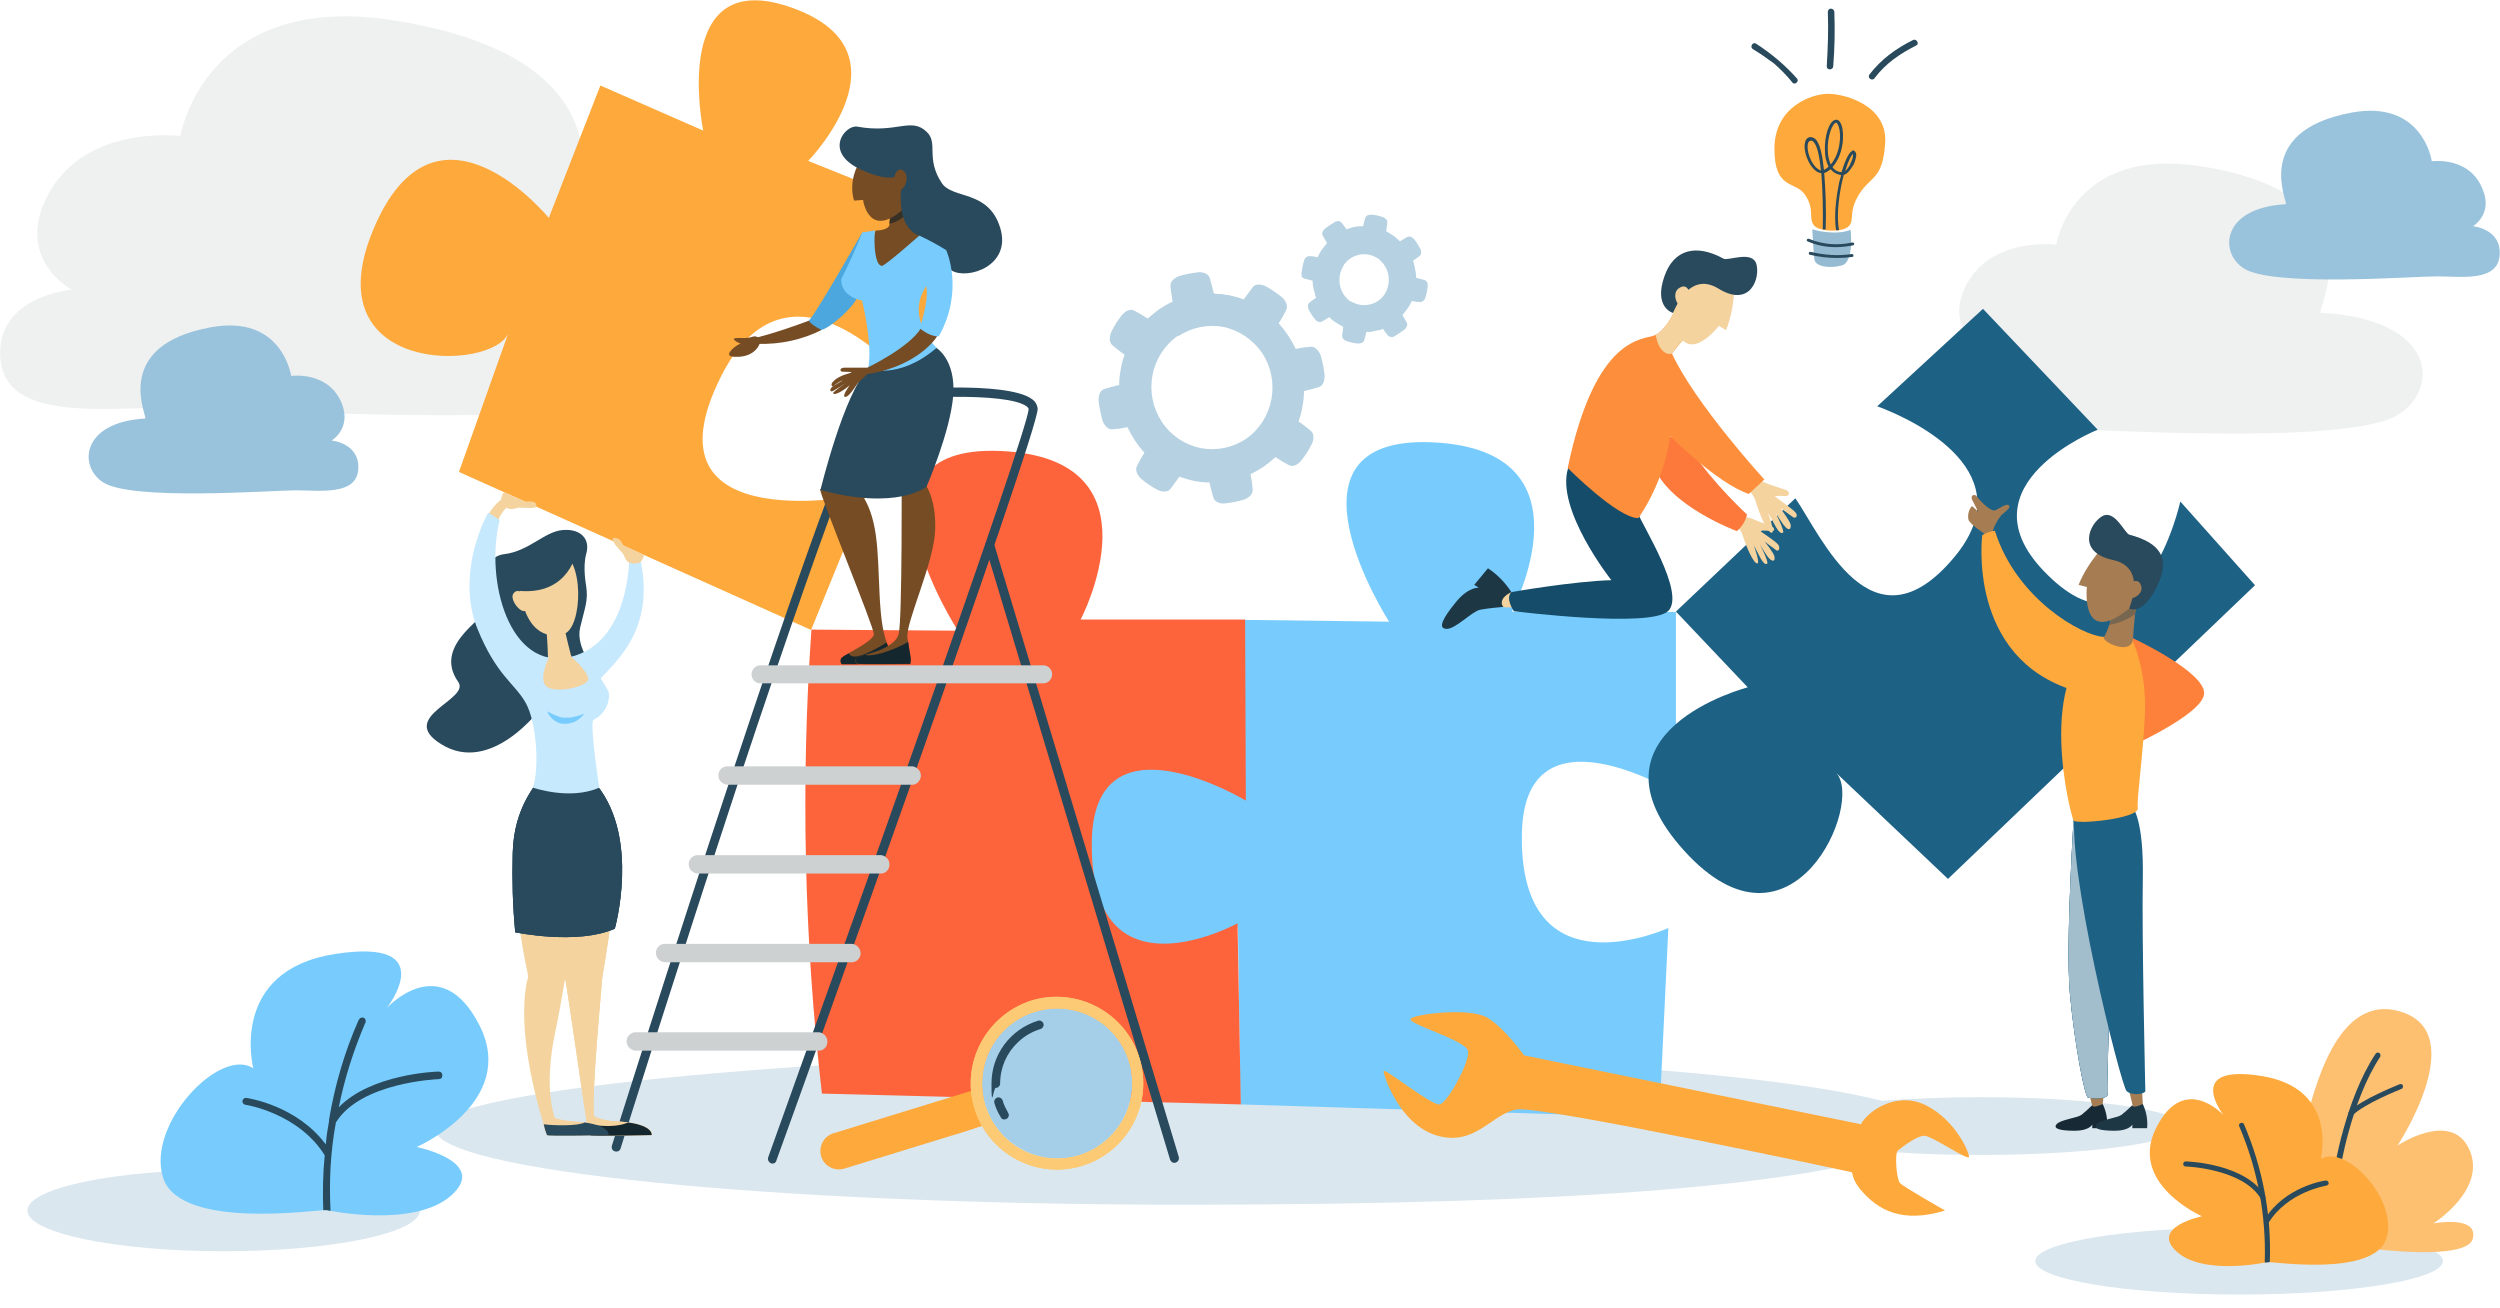 <?xml version="1.0" encoding="UTF-8"?>
<svg xmlns="http://www.w3.org/2000/svg" xmlns:xlink="http://www.w3.org/1999/xlink" viewBox="0 0 692.9 362.6">
    <style>


        @media (max-aspect-ratio: 5/4) {
            #focus_group {
              transform: translate(-40%, -40%) scale(180%);
            }
            #anita, #carole, #ladder, #jigyellow {
              transform: translate(54px, 0) ;
            }
            #norman, #jigsaw1, #steve, #lightbulb {
              transform: translate(-54px, 0) ;
            }

            #bush, #clouds, #bush2, #clouds2 {
              display:none;
            }
        }



      .st0 {
        fill: #a2becd;
      }

      .st1 {
        fill: #fdbf70;
      }

      .st2 {
        fill: #333745;
      }

      .st3 {
        fill: #a67c52;
      }

      .st4 {
        fill: #fcca74;
      }

      .st5 {
        fill: #eff0f0;
      }

      .st6 {
        fill: #fd813b;
      }

      .st7 {
        fill: #76c2d1;
      }

      .st8 {
        fill: #fd643b;
      }

      .st9 {
        fill: #776750;
      }

      .st10 {
        fill: #f4d39e;
      }

      .st11 {
        fill: #77ccfd;
      }

      .st12 {
        fill: #383025;
      }

      .st13 {
        fill: #99c3dc;
      }

      .st14 {
        fill: #1d6185;
      }

      .st15 {
        fill: #144c69;
      }

      .st16 {
        fill: #b6d1e1;
      }

      .st17 {
        fill: #4ba7de;
      }

      .st18 {
        fill: #c7e9fd;
      }

      .st19 {
        fill: #fc793b;
      }

      .st20 {
        fill: #fd8e3b;
      }

      .st21 {
        fill: #ced1d2;
      }

      .st22 {
        fill: #754c24;
      }

      .st23 {
        fill: #162934;
      }

      .st24 {
        fill: #94bbd2;
      }

      .st25 {
        fill: #29495c;
      }

      .st26 {
        fill: #1d3745;
      }

      .st27 {
        fill: #dae7ef;
      }

      .st28 {
        fill: #a5cfe9;
      }

      .st29 {
        fill: #14262e;
      }

      .st30 {
        display: none;
      }

      .st31 {
        fill: #fda93b;
      }
    </style>

  <g id="clouds">
    <path class="st5" d="M549.4,96.7s-14.4,1.2-13.4,12.9,19.3,9.2,31.4,9.2,82.1,4.8,96.8-3.6c12.4-7.1,11.1-26.9-20.9-28.5-1.9,0,18-32.5-33.2-40.6-35.8-5.7-40.2,21.7-40.2,21.7,0,0-19-2.4-25.5,12.4-5,11.2,5,16.5,5,16.5Z"/>
    <path class="st13" d="M685.4,62.7s8,.7,7.4,8.1-10.7,5.8-17.4,5.8-45.4,3-53.5-2.2c-6.9-4.4-6.2-16.8,11.6-17.8,1,0-9.9-20.2,18.3-25.4,19.8-3.6,22.2,13.5,22.2,13.5,0,0,10.5-1.5,14.1,7.8,2.9,6.9-2.7,10.2-2.7,10.2Z"/>
  </g>
  <g id="frass" class="st30">
    <path class="st25" d="M334.3,23.4c4.5,1.2,8.8,2.7,13,4.6,1,.5,1.9-1,.9-1.5-4.4-1.9-8.9-3.5-13.5-4.8-.5-.1-.9.2-1,.7,0,.4.2.9.6,1h0Z"/>
    <path class="st25" d="M343.1,18.8c-2.2,4.4-4.4,8.9-6.5,13.3-.5,1,1,1.9,1.5.9l6.5-13.3c.4-1.1-1-2-1.5-.9Z"/>
    <path class="st25" d="M493.5,340.7c-3-.3-6.3.6-6.5,2.5-.4,4.1,12.3,3.8,12.2.4,0-1.6-3.3-2.6-5.7-2.9Z"/>
    <path class="st31" d="M300,359c-2.4.1-4.9.9-5,2.2-.1,2.6,10,1.4,9.7-.8-.2-1.1-2.8-1.5-4.7-1.4Z"/>
    <path class="st25" d="M199.3,341.4c5.2.5,13.1,3.1,11.2,8s-21.8,3.8-22.8-2.4,7.5-6,11.6-5.6Z"/>
    <path class="st25" d="M34.9,177.3c-2,1.5-4.1,2.8-6.3,3.9-1.1.5-4.1,1-4.7,2.3-.5,1.1.4,1.9,1.1,2.5,2.2,1.6,4.7,2.8,7,4.1,1.6.9,6.8,5.4,7.9,1.9.5-1.8-.3-4.3-.5-6.1-.4-2.7-.7-5.5-1.1-8.2-.2-1.1-1.9-1.1-1.7,0l1.5,11.2c.2.7.3,1.4.3,2.2-.6.8-1.5-.1-2-.5l-4.8-2.8c-1.6-.9-3.3-1.8-4.8-2.8-.9-.6-1.2-.4-.2-1,.7-.3,1.4-.6,2.1-.8,2.7-1.2,5.3-2.7,7.6-4.5.7-.9-.5-2.1-1.4-1.4h0Z"/>
    <path class="st25" d="M662.5,209.1c-3.2-2.2-7.6-1.3-9.7,1.9-.2.3-.4.7-.6,1.1-1.7,4.2-1.8,10.5,3.5,11.7,4.8,1.1,8.4-2.9,9.8-7.1.8-2.4,1-4.9-1-6.8-2.2-2-5.4-1.9-8-3.1-1-.5-1.9,1-.9,1.5,3.3,1.5,9.6,1.3,8.6,6.5-.6,3.2-2.9,7-6.5,7.3-8.9.9-4.5-17.2,3.8-11.5,1,.6,1.9-.9,1-1.5h0Z"/>
    <path class="st25" d="M79.9,232.2c4.2-.7,8.4-1.9,12.4-3.6,1-.4.6-2.1-.5-1.7-4,1.6-8.1,2.8-12.4,3.6-1.1.2-.6,1.9.5,1.7Z"/>
  </g>
  <g id="cogs">
    <path class="st16" d="M307.6,93.8c-.1.7.2,1.4.7,1.9,1.1.9,2.2,1.8,3.4,2.6-.5,1.4-.9,2.8-1.1,4.2s-.2,1.3-.3,2h0c-.1.8-.1,1.5-.1,2.2-1.4.3-2.7.7-4.1,1.1s-1.7,2.2-1.6,3.5c.2,1.7.6,3.4,1,5.1.4,1.2,1.4,2.7,2.8,2.6s2.8-.3,4.2-.6c1.2,2.6,2.8,5,4.7,7.1-.8,1.2-1.5,2.5-2.1,3.7-.6,1.2.3,2.8,1.3,3.6,1.3,1.1,2.8,2.1,4.3,2.9,1.1.6,2.9.9,3.7-.2s1.7-2.3,2.5-3.4c1.3.5,2.7.9,4.1,1.2.6.1,1.3.2,2,.3h.1c.7.1,1.4.1,2.1.1.3,1.4.7,2.8,1.1,4.2s2.2,1.8,3.4,1.6c1.7-.2,3.4-.5,5-1,1.2-.4,2.6-1.4,2.5-2.8s-.3-2.9-.6-4.3c1.3-.6,2.5-1.3,3.7-2.1,1.1-.8,2.2-1.7,3.2-2.6,1.2.8,2.4,1.5,3.7,2.2s2.7-.3,3.5-1.3c1.1-1.4,2-2.8,2.8-4.4.6-1.1.9-2.9-.2-3.8s-2.2-1.8-3.4-2.6c.5-1.4.9-2.8,1.1-4.2s.2-1.3.3-2h0c.1-.8.1-1.5.1-2.2,1.4-.3,2.7-.7,4.1-1.1s1.7-2.2,1.6-3.5c-.2-1.7-.5-3.4-1-5.1-.4-1.2-1.4-2.7-2.8-2.6s-2.8.3-4.2.6c-1.2-2.6-2.8-5-4.7-7.1.8-1.2,1.5-2.5,2.1-3.7s-.3-2.8-1.3-3.6c-1.4-1.1-2.8-2.1-4.3-2.9-1.1-.6-2.9-.9-3.7.2s-1.7,2.3-2.5,3.4c-1.3-.5-2.7-.9-4.1-1.2-.6,0-1.3-.2-2-.3h-.1c-.7,0-1.4,0-2.1-.2-.3-1.4-.7-2.8-1.1-4.2s-2.2-1.8-3.4-1.6c-1.7.2-3.4.5-5,1-1.2.4-2.6,1.4-2.5,2.8s.4,2.9.6,4.3c-1.3.6-2.5,1.3-3.7,2.1-1.1.8-2.2,1.7-3.2,2.6-1.2-.8-2.4-1.5-3.7-2.2s-2.7.3-3.5,1.3c-1.1,1.4-2,2.8-2.8,4.4-.3.7-.5,1.3-.5,2h0ZM326.5,93.2c3.7-2.4,8.1-3.4,12.5-2.6,4.4.9,8.2,3.5,10.8,7.2,2.5,3.8,3.4,8.4,2.6,12.8s-3.3,8.4-7,11c-3.7,2.5-8.2,3.4-12.6,2.6-4.4-.9-8.3-3.5-10.8-7.3s-3.4-8.4-2.6-12.8,3.3-8.4,7-11h.1Z"/>
    <path class="st16" d="M360.7,76.4c.1.4.4.7.8.8.7.2,1.5.4,2.3.6,0,.8.1,1.6.3,2.4.1.4.2.7.3,1.1h0c.1.5.2.9.4,1.2-.6.4-1.3.9-1.9,1.4s-.4,1.5-.1,2.1c.5.8,1,1.7,1.6,2.4.4.6,1.2,1.1,2,.7s1.4-.8,2-1.2c.6.6,1.2,1.1,1.9,1.5.6.4,1.3.8,2,1.2-.1.8-.2,1.6-.3,2.4-.1.8.7,1.4,1.4,1.6.9.3,1.8.5,2.8.6.7,0,1.6,0,1.9-.9s.4-1.5.6-2.3c.8,0,1.6,0,2.4-.3.4,0,.7-.2,1.1-.2h0c.4,0,.7-.2,1.1-.4.4.7.9,1.3,1.4,1.9.6.5,1.4.6,2.1,0,.8-.5,1.6-1,2.4-1.6.5-.4,1.1-1.3.7-2s-.8-1.4-1.2-2.1c.5-.6,1-1.2,1.5-1.9.4-.6.8-1.3,1.1-2,.8.2,1.5.3,2.3.3s1.4-.7,1.5-1.4c.3-.9.5-1.9.6-2.8.1-.7-.1-1.7-.9-1.9s-1.5-.4-2.3-.6c0-.8-.1-1.6-.3-2.4-.1-.4-.1-.7-.2-1.1h0c-.1-.5-.2-.9-.4-1.2.6-.4,1.3-.9,1.9-1.4s.4-1.5.1-2.1c-.5-.8-1-1.7-1.6-2.4-.4-.6-1.3-1.1-2-.7s-1.4.8-2,1.2c-.6-.6-1.2-1.1-1.8-1.6-.6-.4-1.3-.8-2-1.2.1-.8.2-1.6.3-2.4.1-.8-.7-1.4-1.4-1.6-.9-.3-1.8-.5-2.8-.6-.7,0-1.6,0-1.9.9s-.4,1.5-.6,2.3c-.8,0-1.6,0-2.4.2-.4,0-.7.2-1.1.3h0c-.4,0-.7.2-1.1.4-.4-.7-.9-1.3-1.4-1.9-.5-.6-1.5-.5-2.1,0-.8.5-1.6,1-2.4,1.6-.5.4-1.1,1.3-.7,2s.8,1.4,1.2,2.1c-.5.6-1,1.2-1.5,1.9-.4.6-.8,1.3-1.1,2-.8-.2-1.5-.3-2.3-.3s-1.4.7-1.5,1.4c-.3.9-.5,1.9-.6,2.8-.2.4,0,.8,0,1.2,0,0,0,0,0,0ZM372.4,73.5c2.1-3.1,6.3-4,9.4-1.9h.1c1.5,1.2,2.6,2.8,2.9,4.6s0,3.7-1,5.3c-2,3.1-6.2,4-9.4,2-.1,0-.1,0-.2,0-3.1-2.3-3.9-6.6-1.8-9.9h0Z"/>
  </g>
  <g id="clouds2">
    <path class="st5" d="M19.9,80.3S-1.3,82,.1,99.4s28.4,13.6,46.3,13.6,121.1,7.2,142.9-5.2c18.3-10.5,16.4-39.7-30.9-42.1-2.8,0,26.5-47.9-48.9-60-52.9-8.5-59.5,32-59.5,32,0,0-28-3.6-37.7,18.3-7.2,16.5,7.6,24.3,7.6,24.3Z"/>
    <path class="st13" d="M91.9,122.1s7.9.7,7.4,8c-.5,7.3-10.7,5.8-17.3,5.8s-45.3,3-53.4-2.2c-6.9-4.4-6.1-16.7,11.6-17.7,1,0-9.9-20.2,18.3-25.3,19.8-3.6,22.2,13.5,22.2,13.5,0,0,10.5-1.5,14.1,7.8,2.6,6.9-2.9,10.1-2.9,10.1Z"/>
  </g>

<g id="focus_group">
  <path id="shadow" class="st27" d="M549.1,304.1c-10,0-19.4.4-27.5,1-30.5-7.8-105.5-13.2-193.2-13.2s-207.8,9.4-207.8,21,93,21,207.8,21,170.7-6.1,197.7-14.5c7,.5,14.8.7,23,.7,30.8,0,55.7-3.6,55.7-8s-24.9-8-55.7-8Z"/>


  <g id="jigbits">
    <path class="st11" d="M464.5,219.8v-50.2c.1,0-45.5-.1-45.5-.1,0,0,23.8-44.7-21.8-46.9s-12.2,49.7-12.2,49.7l-40.6-.5v44.4c-.1,0-48.1-27.5-49.9,22.7s48.6,29.9,48.6,17l.7,50.2,116.1,3.6,2.5-52.5s-41.2,19-40.6-25.8c.4-37.4,42.7-11.6,42.7-11.6Z"/>
    <path class="st8" d="M227.8,303.1l116.1,3-.9-50.2s-40.8,22.5-40.4-22.3c.3-37.3,42.7-11.7,42.7-11.7l-.2-50.2h-45.6c0,.1,23.5-44.7-22.1-46.7s-11.9,49.8-11.9,49.8l-40.6-.3c-3,42.9-2,85.9,2.9,128.6Z"/>
  </g>
  <path id="jigyellow" class="st31" d="M250,104.2l16.8-42.4-42.8-17.2s29.2-29.9-3.8-42.2c-35-13.1-25.3,33.8-25.3,33.8l-28.5-12.5-14.3,36.7s-31.1-38.1-48.5,2.9c-17.4,41,33.2,39.7,37.3,29l-13.7,38.5,97.6,43.8,15.3-37.6s-63.4,13.4-40.3-32.6c18.7-37.3,50.2-.2,50.2-.2Z"/>
  <g id="ladder">
    <path class="st25" d="M214.1,322.5c-.1,0-.3,0-.4-.1-.6-.2-1-.9-.8-1.6h0c20-55.7,72.1-201.5,72.2-207.4,0-.2-.2-.5-.6-.8-5.5-4-34.3-2.7-41.2-.8-1.6,1.2-8.5,14.2-38.7,105.1-16.6,50.5-32.5,100.9-32.6,101.4-.2.7-.9,1-1.6.8-.7-.2-1-.9-.8-1.6h0c.2-.5,16.3-51.9,33.2-102.8,34.4-103.7,38.2-104.8,39.8-105.3,6.5-1.9,36.6-3.8,43.4,1.2.9.6,1.5,1.6,1.6,2.7.2,6.6-64.9,187.7-72.4,208.3-.1.6-.6.9-1.1.9Z"/>
    <path class="st25" d="M325.5,322.3c-.6,0-1-.4-1.2-.9l-51.2-169.9c-.2-.7.2-1.4.8-1.6.7-.2,1.4.2,1.6.8l51.2,169.9c.2.7-.2,1.4-.8,1.6-.2.1-.3.1-.4.1Z"/>
    <path class="st21" d="M288.9,189.4h-78.3c-1.4-.1-2.4-1.3-2.3-2.7.1-1.2,1.1-2.2,2.3-2.3h78.3c1.4-.1,2.6.9,2.7,2.3.1,1.4-.9,2.6-2.3,2.7h-.4Z"/>
    <path class="st21" d="M253,217.5h-51.2c-1.4,0-2.6-1-2.7-2.4s.9-2.6,2.3-2.7h51.6c1.4.3,2.4,1.5,2.2,2.9-.2,1.2-1.1,2.1-2.2,2.2h0Z"/>
    <path class="st21" d="M244.3,242.1h-51.2c-1.4-.3-2.4-1.5-2.2-2.9.1-1.1,1-2,2.2-2.2h51.2c1.4.3,2.4,1.5,2.2,2.9-.1,1.2-1,2.1-2.2,2.2h0Z"/>
    <path class="st21" d="M235.7,266.7h-51.2c-1.4,0-2.6-1-2.7-2.4-.1-1.4.9-2.6,2.3-2.7h51.6c1.4-.1,2.6.9,2.8,2.3.2,1.4-.8,2.6-2.2,2.8h-.6Z"/>
    <path class="st21" d="M227.1,291.2h-51.2c-1.4-.3-2.4-1.5-2.2-2.9.1-1.1,1-2,2.2-2.2h51.2c1.4.3,2.4,1.5,2.2,2.9-.1,1.2-1,2.1-2.2,2.2Z"/>
  </g>
  <g id="anita">
    <path class="st10" d="M151.4,173.8c0,.1.1,1,.2,2.3,2.2,1.6,3.8,1.5,5.3,0-.2-1-.4-1.9-.6-2.9q0-.1-.1-.2c-.6-.1-1.2-.2-1.6-.2-1.1.2-2.1.5-3.2,1Z"/>
    <path class="st25" d="M162.5,162.7c0-.3-1.1-5.4,0-9.3s-1.4-6.9-6.5-6.5-9.4,5.9-16.3,6.7-6.1,12-4.6,14.4-15.7,10.2-8.1,21c3.5,4.9-17,9.6-4.8,17.2,13.9,8.8,27.6-9.8,27.6-9.8l3.3-12.9,12.2,2.6s-5.9-6.4-4.5-12.2,2.2-7.4,1.7-11.2Z"/>
    <path class="st10" d="M140.6,140.5c-1.4,1.3-2.4,2.9-2.9,4.8l-2.4-2.6c.9-1.6,2.1-3,3.5-4.2l1.5,1,.3,1Z"/>
    <path class="st10" d="M171,310.8c-2.2,0-4.3-.5-6.3-1.3h.1c-1.3-2.4,2.1-37.3,2.1-38.3s3.5-18.1,3.5-31.6-1.9-16-5.6-23.1h-2.9l-8.6,31.4s.3,4.7,2.7,19.2c2.4,14.5,6.2,41.9,6.4,42.5.2,1.7.6,3.4,1.2,5,.4.4,17.1,0,17.1,0,0,0,.7-3.2-9.7-3.8Z"/>
    <path class="st10" d="M171,310.8c-2.2,0-4.3-.5-6.3-1.3h.1c-1.3-2.4,2.1-37.3,2.1-38.3s3.5-18.1,3.5-31.6-1.9-16-5.6-23.1h-2.9l-8.6,31.4s.3,4.7,2.7,19.2c2.4,14.5,6.2,41.9,6.4,42.5.2,1.7.6,3.4,1.2,5,.4.4,17.1,0,17.1,0,0,0,.7-3.2-9.7-3.8Z"/>
    <path class="st10" d="M151.4,173.8c0,.3.8,9.3.3,10.3l6.9-1.1s-2.2-8.4-2.3-9.9-4.9.7-4.9.7Z"/>
    <path class="st10" d="M159.1,310.8c-1.8-.1-3.6-.4-5.3-.9h0s-3.3-7.9.1-23.9,8.6-52.9,8.6-52.9c0,0,1.1-6,1.1-6.6s-6.3-8-6.3-8l-7.3-2.9c-2.3,3.8-8,10-7.1,27.9s3.3,24.9,3.5,27.3c0,0-4.4,12.1,4.2,40.6h0c.2,1.1.5,2.2,1,3.2.4.4,17.1,0,17.1,0,0,0,.8-3.2-9.6-3.8Z"/>
    <path class="st7" d="M149.8,215c-.7,2.3-7.4,8.2-7.7,21.5-.2,7.3,0,14.6.7,21.9,0,0,17.2,3.6,27.6-1,0,0,7-24.8-4.9-39.7l-15.7-2.7Z"/>
    <path class="st2" d="M149.8,215c-.7,2.3-7.4,8.2-7.7,21.5-.2,7.3,0,14.6.7,21.9,0,0,17.2,3.6,27.6-1,0,0,7-24.8-4.9-39.7l-15.7-2.7Z"/>
    <path class="st25" d="M149.8,215c-.7,2.3-7.4,8.2-7.7,21.5-.2,7.3,0,14.6.7,21.9,0,0,17.2,3.6,27.6-1,0,0,7-24.8-4.9-39.7l-15.7-2.7Z"/>
    <path class="st18" d="M135.3,142.1c-3.5,6.4-7.9,19.9-3,32.1,5.3,13.1,10.3,15.1,13.4,20.6s3.8,18.3,2,23.5c0,0,10.3,3.6,18.4,0,0,0-2.8-18.2-1.6-18.8,3.6-1.7,4.7-5.8,4.2-7.6-.6-1.4-1.4-2.7-2.2-3.9,4.6-5,14.9-13.8,11.1-32.4-1.1-.5-2.1-1-3.2-1.4,0,0,.4,24-16.4,27.9s-23.7-21.2-19.5-38l-3.2-2Z"/>
    <path class="st29" d="M174.1,311.1c-2,.9-5.2,1.3-9.6.7l-1.5.8h-.2c.1.8.3,1.4.7,2,.4.4,17.1,0,17.1,0,0,0,.6-2.5-6.5-3.5Z"/>
    <path class="st25" d="M162,311.1c-1.6,1-8.5.9-11.3.5.2,1,.5,2,.9,3,.4.4,17.1,0,17.1,0,0,0,.6-2.5-6.7-3.5Z"/>
    <path class="st10" d="M158.4,182.1s5.6,4.9,4.5,6.6-8.2,3.4-11.1,1.8.2-8,.2-8l3.4-1.3,2.9.4v.5Z"/>
    <path class="st11" d="M161.9,197.8s-.7.3-1.7.6c-.5.1-1.1.3-1.7.4-.3.1-.6.1-.9.1h-1.8c-.3-.1-.6-.2-.9-.3-.3-.1-.6-.2-.8-.3-.3-.1-.5-.2-.8-.3-.2-.1-.5-.2-.6-.3s-.4-.2-.5-.3-.5-.2-.5-.2c.1.2.1.3.2.5.1.1.2.3.3.5s.3.4.5.6c.2.2.4.5.7.7s.6.4.9.6c.4.2.7.3,1.1.4.2,0,.4.1.6.1h.6c.4,0,.8,0,1.2-.1s.8-.2,1.1-.3c.6-.2,1.2-.6,1.7-1,.5-.4,1-.9,1.3-1.4Z"/>
    <path class="st10" d="M171.5,149.4c.8.5,1.2,1.9,1.4,1.8l5.6,2.6c-.1.7-.4,1.3-.8,1.8-.8.9-3.2.7-3.8,0-1-1.1-.7-1.5-1.3-2.2-1.1-1.2-2.9-3.2-2.8-3.9s1.1-.4,1.7-.1Z"/>
    <path class="st10" d="M147.8,139.1c-1-.3-2.5.1-2.5-.2l-5.6-2.5c-.4.5-.7,1.2-.8,1.8-.2,1.2,1.6,2.9,2.5,2.9,1.5,0,1.6-.4,2.5-.4,1.6,0,4.2.3,4.6-.2s0-1.3-.7-1.4Z"/>
    <path class="st10" d="M144,163c-.1-.8-1.6-12.7,10.6-10.4,7.6,1.4,6.9,21.5,1.7,23.1-3.3,1-10.4,1.2-12.3-12.7Z"/>
    <path class="st10" d="M145,164.5s-1.5-1.6-2.7,0,2.1,5.8,3.5,4.7-.8-4.7-.8-4.7Z"/>
    <path class="st25" d="M159.9,152.5s-1.8,12.3-15.6,11.3c-10.1-.8-4.8-6.8-4.8-6.8l7.2-4.8c.4-.2,7.7-1.4,7.7-1.4l5.5,1.7Z"/>
  </g>
  <path id="jigsaw1" class="st14" d="M508.9,214.2l31,29.4,85.1-81.4-20.7-23.2s-10.6,48-38,19.1c-22.8-24,15.1-39,15.1-39l-31.8-33.5-29.3,27c11.6,4.3,40.7,18.9,21.2,42-22.7,27-36.6-5.9-43.9-16.5l-33.1,31.4,19.9,21s-47.5,12.3-17.6,45.3c29.9,33,50-13.4,42.1-21.6Z"/>
  <g id="norman">
    <path class="st10" d="M485.2,143.6c1.6.7,3.3,1.4,5,1.9,1.9.5,1.8,1.8.9,1.7-1.1-.1-2.2-.2-3.2-.1-.3.1,4.7,3.1,5.1,4.1s-.1,1.7-.7,1.3-3.2-2.4-3.2-2.4c0,0,2.5,3.1,2.7,4.1s-.1,1.6-1.1.9-3-4.4-3-4.4c0,0,2.6,5.1,2.1,5.5-1.1.9-2.6-3.2-3.7-5,0,0,2.1,5.7.7,4.9s-3.5-6.6-3.9-8c-.4-1.1-1.1-2-2-2.8l1-2.4,3.3.7Z"/>
    <path class="st19" d="M468.9,125c6,9.1,15.3,17.6,15.3,17.6-.4,1.8-1.4,3.4-2.8,4.6,0,0-19.1-7-23.1-18.2-1.8-5.1,3.1-8.6,3.1-8.6l12.9,5.3-5.4-.7Z"/>
    <path class="st10" d="M488.5,133.5c1.9.8,3.9,1.5,5.9,2.1,2.1.5,1.5,2,.5,1.9s-1.9-.1-2.9,0c-.4.1,4.9,3.5,5.7,4.6s-.2,1.7-.8,1.2-3.5-2.5-3.5-2.5c0,0,2.6,3.4,2.9,4.6.1.5,0,1.8-1.1,1s-3.4-4.9-3.4-4.9c0,0,2.9,5.7,2.4,6.1-1.2,1-2.9-3.6-4.2-5.5,0,0,2.4,6.3.8,5.5s-3.9-7.4-4.3-9c-.5-1.2-1.2-2.3-2.2-3.1l1.1-2.6,3.1.6Z"/>
    <polygon class="st10" points="420.7 164.6 418.9 164.1 415.1 164 413 167.5 416.7 168.3 423.4 168.5 422.2 165.4 420.7 164.6"/>
    <path class="st26" d="M418.9,164.1c-1.7-2.6-3.9-4.9-6.5-6.6l-3.8,4.6,1.3.8s-2.8-.4-6.4,4-5.1,7.3-2.6,7.4,7-4.8,9.3-5.3c2.2-.4,4.3-.6,6.5-.8-.7-.6-1.1-2.5,2.2-4.1Z"/>
    <path class="st15" d="M453.9,142.1c1.2,3.4,13.3,22.3,8.5,27.2s-42.8.1-42.8.1c0,0-2.5-3.5-.7-5.3,0,0,17.1-3,27.7-3.3,0,0-15.5-19.6-12-31,2.7-9.2,19.3,12.3,19.3,12.3Z"/>
    <path class="st20" d="M463.7,87s-2,4.5-5,5.9-16.4-.5-24.2,36.8c0,0,13.9,14,19.6,13.9,4.6-6.8,7.6-14.5,8.8-22.7,0,0,13.1,13.1,21.8,16l4.3-4s-19.2-21-25.6-34.9c1.4-1.9,2.9-3.7,4.6-5.3,2-1.8-3.6-5.6-3.6-5.6h-.7Z"/>
    <path class="st10" d="M458.9,92.8c3-1.5,4.8-5.8,4.8-5.8l.6.2s5.6,3.8,3.6,5.5c-1.7,1.6-3.2,3.4-4.5,5.3-1.8.6-3.9-1.3-4.5-5.2Z"/>
    <path class="st10" d="M466,94.9c-1.7-1.7-2.8-3.8-3.1-6.2.3-.5.6-1.1.9-1.7l.6.2c.6.4,1.1.8,1.6,1.3l.2,1.1,1.3,3.6c-.5.5-1,1.1-1.5,1.7Z"/>
    <path class="st10" d="M480.9,76.4c-.3,1.3.3,7.9-2.5,15.1l-2-1.2s-11.1,14.7-13-5.6,13.6-10.3,13.6-10.3l3.9,2Z"/>
    <path class="st25" d="M477.7,71.7c1.2.7,8-2.4,9.1,1.5s-1.7,12.2-10.5,6.8-12.6,7.5-12.7,6.7c0,0-5.3-1.5-2.3-10.1,2.6-7.5,8.8-9.1,16.4-4.9Z"/>
    <path class="st10" d="M468.9,81.9c-.9-1.6-1.5-3.4-3.6-2s-.4,5.5,1.1,5,2.5-3,2.5-3Z"/>
  </g>
  <g id="steve">
    <path class="st6" d="M591.2,176.9s19.7,9.2,19.7,15.2-22.8,15.9-22.8,15.9l-3.1-23.6,6.2-7.5Z"/>
    <path class="st3" d="M552.1,148.1c.4-1.9,1.3-3.7,2.5-5.2,1.2-1.2,2.8-2.1,2.2-2.8s-2.3.6-3.7,1.3-4.8-3.2-5.3-3.9-1.8-.2-1.2,1,1.7,3.4,1.7,3.4c0,0-1.6-1.7-1.8-1.6-.9,1.1-1.2,2.5-.9,3.8.6,1.4,4.8,4.1,4.8,4.1h1.7Z"/>
    <path class="st3" d="M589.7,300.7c0,.5,1.6,5.6,1.5,7h2.8l-.4-7h-3.9Z"/>
    <path class="st3" d="M578.7,302c.3,1,1.3,4.9,1.3,4.9,1,.3,2.1,0,2.8-.9l.4-4h-4.5Z"/>
    <path class="st14" d="M574.9,224.3s-2.5,37.1-1.2,51.2,4.1,28.4,5,28.7,5.7.5,5.4-.9.9-33.3.9-33.3l-7.3-45.7h-2.8Z"/>
    <path class="st14" d="M574.9,224.3s-2.5,37.1-1.2,51.2,4.1,28.4,5,28.7,5.7.5,5.4-.9.9-33.3.9-33.3l-7.3-45.7h-2.8Z"/>
    <path class="st0" d="M574.9,224.3s-2.5,37.1-1.2,51.2,4.1,28.4,5,28.7,5.7.5,5.4-.9.9-33.3.9-33.3l-7.3-45.7h-2.8Z"/>
    <path class="st14" d="M591,223.4c.2.6,3.2,3.8,2.9,20.2-.3,16.4.7,58,.7,58.8s-3.7,1.4-5.2,0-17.2-63.3-14.2-78.9,10.4-4.3,10.4-4.3l5.4,4.2Z"/>
    <path class="st31" d="M590.5,176.5c.4.3,4.5,9.3,4,21.1s-2.3,23.5-2,26.4-17.1,4.6-17.8,3.4-11.1-40.7,8.2-50.9h7.6Z"/>
    <path class="st3" d="M592.5,166.9c-.6.5-1,5.3-1.3,10-.3,5.2-9.3.7-8-.4,0,0,2.4-4.3,1.9-7.1s7.4-2.5,7.4-2.5Z"/>
    <path class="st9" d="M585.5,168.3l-.4.8v.3c.2,1.3,0,2.6-.4,3.8,2.6-.5,5-1.5,7.1-3,.2-1.8.5-3,.8-3.3,0,0-5.7-.2-7.1,1.4Z"/>
    <path class="st3" d="M584.6,149.5c-.6,1.1-5.6,5.5-8.5,12.6l2.3.6s-2,18.1,13.1,4.8-2.7-16.7-2.7-16.7l-4.2-1.3Z"/>
    <path class="st25" d="M590.2,148.2c-1.3-.3-4.1-7.2-7.6-5.1s-7.1,9.9,3,12.1,4,14,4.6,13.5c0,0,3.6,2,7.6-6.1s.7-12.2-7.6-14.4Z"/>
    <path class="st3" d="M589.5,161.6c1.8-.5,3.4-1.4,4,1s-3.5,4.2-4.2,2.8.2-3.8.2-3.8Z"/>
    <path class="st31" d="M582.9,176.5c-5.7-.3-24-10.3-30-29.4-1.3.2-2.5.6-3.5,1.2,0,0-4.4,34,25.5,43.1l7.1-4.9.9-10Z"/>
    <path class="st23" d="M582.8,306c1,2.1,1.4,4.4,1.2,6.7h-4.1v-1c0,0-.9,1.7-4.8,1.7s-6.2-.5-5.1-1.8,5.6-1.7,6.9-2.6c1-.8,2-1.7,3-2.7,0,.5.6.7,2.9-.3Z"/>
    <path class="st26" d="M593.9,306c1,2.1,1.4,4.4,1.2,6.7h-4.1v-1c0,0-.9,1.7-4.8,1.7s-6.2-.5-5.1-1.8,5.6-1.7,6.9-2.6c1-.8,2-1.7,3-2.7,0,.5.7.7,2.9-.3Z"/>
  </g>
  <g id="spanner">
    <path class="st31" d="M420.4,307.5c6.9-1.1,92.9,17.4,92.9,17.4h0c.3,1.7,1.1,3.3,2.2,4.6,5,6.1,11.9,9.6,23.6,6,0,0-11.5-6.5-12.5-7.6s-1.5-8.3-.6-9,5.2-4.2,7.4-4.1,11.7,6.7,12.3,5.9c.4-.5-3.3-10-11.8-14.3s-16.6,2-18.1,5.2l-93.4-19.1s-5.2-7.4-10.1-10.4-20.1-1-21.3.2c-1.4,1.4,15.4,6,15.9,9s-5.7,14.4-7.9,14.8-15.4-10.3-15.5-9.2,4.5,15,15,17.9,15-6.2,21.9-7.3Z"/>
    <path class="st31" d="M439.8,303h0c.3-1.4,1.7-2.3,3.1-2l51.9,10.6c1.4.3,2.3,1.7,2,3.1h0c-.3,1.4-1.7,2.3-3.1,2l-51.9-10.6c-1.4-.3-2.3-1.7-2-3.1Z"/>
  </g>
  <g id="carole">
    <path class="st22" d="M210.6,95.1s-1.1,4-6.8,3.8c-4,0,.2-3,.2-3l2.4-1.4,4.2.6Z"/>
    <path class="st22" d="M224.4,88.8c-4.3,1.6-9.1,3.3-14.4,4.7v1.8c6.2.2,12.3-1.1,17.8-3.9l-3.4-2.6Z"/>
    <path class="st22" d="M237,135.2s4.2,2.6,5.7,12.8.2,24.9,3.7,31.5v2l-4.7,1.5-3.9,1h-4.5c-.5-.6-.4-1.4.1-1.9h.1c1.1-.9,8.6-4.4,8.7-6.3s-14.8-38-14.9-40.2l5.3-2.2,4.4,1.8Z"/>
    <path class="st29" d="M237.8,184.1h-4.5c-.5-.6-.4-1.4.1-1.9h.1c.3-.3.9-.7,1.8-1.1h0c1,2.7,8.2-1.6,10.4-3,.2.5.4,1,.6,1.4v2l-4.7,1.5-3.8,1.1Z"/>
    <path class="st22" d="M256.1,133.7s3.4,3.9,3.1,13.1-8.2,25.7-7.7,29.9,1.2,5.8.7,7.4c0,0-14,.1-14.4,0s-1.5-1.3,0-2,10.3-2.1,11.3-6.5.8-45.7.8-45.7l6.2,3.8Z"/>
    <path class="st29" d="M237.8,182.1c.6-.2,1.2-.4,1.8-.6h0c3,.8,9.9-2.2,12.1-3.6.4,3.2,1,4.6.6,6.1,0,0-14,.1-14.4,0s-1.6-1.2-.1-1.9Z"/>
    <path class="st22" d="M250.9,57.6s2.2,3.4,3.1,4.6,2.8,4,2.8,4c0,0-3.6,7.1-4.1,7.2s-8,2.3-8.8,2c-1.5-.9-2.9-1.9-4.2-3l3-8.5s3.4,0,3.8-1.5c.2-1.6.3-3.2.3-4.8h4.1Z"/>
    <path class="st17" d="M239,64.4s-13,22.8-14.7,24.3c-.6.6,3.2,2.8,3.5,2.7,2-.4,9.3-6.3,10.5-10.4l.6-12.5v-4.1h0Z"/>
    <path class="st12" d="M246.5,62c.2-1.5.2-2.9.2-4.4h4.2s.3.5.8,1.2c-1.3,1.6-3.1,2.8-5.2,3.2Z"/>
    <path class="st22" d="M241.2,41.1s-6.9,6.1-4.5,14.5l2.5-.2s1.6,12,12.3,1.5c10.8-10.5,1.3-12.8,1.3-12.8-1-1-2.1-2-3.2-2.8-.6-.4-8.4-.2-8.4-.2Z"/>
    <path class="st25" d="M237.6,35.1c-3.3-.6-9.6,7,1,11.9s12,.2,12,.2c0,0-4,15.1,4.3,18.2,3.6,1.4,5.3,7.5,8.9,9.6,4.4,2.6,16.7-1.3,13.4-11.9s-13.2-7.8-16.2-12.4c-4.5-6.8-.9-11-4.1-14.1-4.4-4.3-8.3.5-19.3-1.5Z"/>
    <path class="st22" d="M247.8,49.8s.3-3.7,2.4-2.6.9,5.9-1.6,5.6-.8-3-.8-3Z"/>
    <path class="st22" d="M210.7,94.2c-.4-.9-1.5-1.2-2.3-.8h-.1c-1.8.7-5.6-.2-4.8.8s4.1,1.9,6,1.6c.7,0,1.3-.7,1.2-1.5,0,0,0,0,0,0Z"/>
    <path class="st25" d="M259.5,96.4s5.4,3.2,4.7,13.1-7.4,25.4-7.4,25.4c0,0-8,6.7-29.4.9,0,0,6.5-26.8,13.2-33.5s11.6-5,11.6-5l7.3-.9Z"/>
    <path class="st11" d="M262.2,69.3c-2.4-1.5-4.8-2.8-7.4-4,0,0-9.6,8.5-10.4,8.4-2.5-.3-2.1-9.9-1.8-9.9.9,0-3.6.6-3.6.6-1.7,4.4-3.7,8.7-5.8,12.9,0,0-.7,4.6,5.7,6,0,0,3.1,11.9,1.7,18.9,0,0,8.5,3.2,19-5.8,0,0-10.6-9.8-.8-19.6l3.4-7.5Z"/>
    <path class="st11" d="M242,82.4h4.6c.3,0,.6,0,.8,0s.5,0,.8,0,.5,0,.8-.2c.2,0,.5,0,.7-.2.2,0,.4,0,.6,0h.5c0,0,.4-.2.4-.2-.1,0-.2.3-.3.4s-.2.2-.3.4c-.2.2-.3.3-.5.4-.2.2-.4.3-.7.5s-.5.3-.8.4c-.1,0-.3,0-.4.2-.2,0-.3,0-.5,0-.3,0-.7,0-1,0h-1c-.3,0-.6,0-.9-.2-.3,0-.6-.2-.9-.3-.2,0-.5-.2-.7-.3-.4-.2-.7-.4-.9-.7-.1,0-.2-.1-.3-.1Z"/>
    <path class="st22" d="M257.9,89.2l-1.9,1.3-.7.4c-3.2,5.4-14.9,11-14.9,11,0,0-5.1,0-6.3,0-1.4,0-1.4,1-.7,1.1s2.4,0,2.6.2-3.5.6-5.3,2.8c-.5.6-.1,1.3.3,1,.8-.7,1.7-1.3,2.7-1.6,0,0-3,1.6-3.4,2.2-.2.3-.4,1.1.5.8,1.3-.7,2.5-1.5,3.7-2.3,0,0-3.8,2.6-3.6,2.9.6.8,3.4-1.2,4.6-2.2,0,0-2.4,3.2-1.2,3.2s3.1-3.6,3.9-4.3c.7-.6,1.5-1.3,2.1-2h0c12.3-1.8,18.4-8.6,19.4-10.5.6-.7-1.8-4.1-1.8-4.1Z"/>
    <path class="st11" d="M260.2,93.2s-2,.4-5.3-2.2c0,0,3.8-11.2.9-13.2,0,0,2.3-6.5,6.4-8.6,0,0,5.2,11.2-2,24Z"/>
  </g>
  <g id="magnifyer">
    <path class="st31" d="M273.6,311.6l-3-9.7-39.6,12.2c-2.7.8-4.2,3.7-3.4,6.4h0c.8,2.7,3.7,4.2,6.4,3.4h0l29.9-9.2h0c0,.1,9.7-3.1,9.7-3.1h0Z"/>
    <path class="st28" d="M299.1,320.2c2.7-.8,5.1-2.2,7.3-4,4.1-3.5,6.8-8.5,7.3-13.9,1.2-11.4-7.2-21.6-18.6-22.8-8.4-.8-16.5,3.5-20.5,11-5.4,10.2-1.5,22.8,8.7,28.1,4.9,2.7,10.6,3.2,15.8,1.6h0Z"/>
    <path class="st4" d="M270.1,307.3c3.9,12.6,17.3,19.7,29.9,15.8s19.7-17.3,15.8-29.9c-3.9-12.6-17.3-19.7-29.9-15.9-12.5,4-19.7,17.3-15.8,30h0ZM277.1,313.7c-7.4-8.8-6.3-21.9,2.5-29.3,6.5-5.5,15.6-6.4,23.1-2.5,10.2,5.4,14.1,18,8.7,28.1h0c-1.3,2.4-3,4.5-5,6.2-8.8,7.4-21.9,6.3-29.3-2.5h0Z"/>
    <path class="st4" d="M270.1,307.3c3.9,12.6,17.3,19.7,29.9,15.8s19.7-17.3,15.8-29.9c-3.9-12.6-17.3-19.7-29.9-15.9-12.5,4-19.7,17.3-15.8,30h0ZM277.1,313.7c-7.4-8.8-6.3-21.9,2.5-29.3,6.5-5.5,15.6-6.4,23.1-2.5,10.2,5.4,14.1,18,8.7,28.1h0c-1.3,2.4-3,4.5-5,6.2-8.8,7.4-21.9,6.3-29.3-2.5h0Z"/>
    <path class="st25" d="M276.3,301.5c.5-.2.9-.6.9-1.2,0-4.4,1.8-8.5,5-11.5,1.8-1.7,3.9-2.9,6.2-3.6.6-.2,1-.9.8-1.5s-.9-1-1.5-.8c-7.7,2.4-12.9,9.4-12.9,17.4s.5,1.2,1.2,1.2h.3Z"/>
    <path class="st25" d="M278.7,310.2c.1,0,.2-.1.3-.1.6-.4.8-1.1.4-1.7-.6-1.1-1.2-2.2-1.5-3.4-.2-.6-.9-1-1.5-.8s-1,.9-.8,1.5c.4,1.4,1,2.7,1.8,4,.2.5.8.7,1.3.5Z"/>
  </g>
  <g id="lightbulb">
    <path class="st31" d="M502.7,62.4c1.3,1.8,7.7,2.1,9.6.4s-.2-3.9,3-9,6.6-4,7.2-14.3-11.2-13.5-15.8-13.5-14.9,3.6-14.9,15.2,5.8,8.8,8.5,12.8.9,6.4,2.4,8.4Z"/>
    <path class="st24" d="M502.3,63.5c0,.2,6.5,1.9,10.6.2,0,0,1.1,9-2.5,9.9s-7.2.2-7.5-1.6-.6-8.5-.6-8.5Z"/>
    <path class="st25" d="M513.3,41.9c-1,.4-2.1,3.2-2.9,5.8-1,0-2-.6-2.5-1.4,3-3.3,3.4-9,2.5-11.6-.5-1.4-1.2-1.6-1.6-1.5-1.9.2-3.2,4.8-3,8.6,0,1.5.3,3,1,4.4-.3.3-.7.6-1.1.8-.1,0-.2,0-.2,0-.4-4-1.1-7.4-2.4-8.5-.4-.3-.8-.5-1.3-.5-.8,0-1.4.7-1.5,1.5-.6,2.2.9,6.3,2.9,7.8.4.4,1,.6,1.6.7.4,5.2.5,10.4.4,15.6h.4c0,0,.4,0,.4,0,.2-5.2,0-10.5-.4-15.7.2,0,.4,0,.6-.2.4-.2.8-.5,1.2-.8.7.9,1.8,1.5,2.9,1.6-.2.7-.3,1.3-.5,1.8-.5,2.5-1.7,8.6-.9,13.5.3,0,.6,0,.8,0-.6-3.3-.3-8.1.8-13.2.2-.7.3-1.4.5-2.1,1.4-.4,2.4-2.4,2.8-3,.5-1.2,1-2.8.4-3.4-.2-.4-.6-.5-.9-.3ZM503.7,46.7c-1.8-1.3-3.1-5-2.6-6.9.2-.8.7-.8.8-.8h.1c.2,0,.4,0,.6.3,1.1,1,1.7,4.2,2.1,8-.4-.2-.8-.4-1-.6h0ZM507.4,45.6c-.5-1.2-.8-2.5-.8-3.8-.2-3.8,1.2-7.6,2.3-7.8h0c.2,0,.4.3.7,1,.8,2.3.5,7.5-2.2,10.6h0ZM512.9,45.4c-.4.8-.9,1.5-1.5,2,.9-2.9,1.8-4.6,2.2-4.7h0c0,1-.3,1.9-.8,2.7Z"/>
    <path class="st25" d="M508.8,68.5c-2.7,0-5.3-.5-7.8-1.6-.2,0-.3-.3-.2-.5h0c.1-.2.4-.3.6-.2h0c3.8,1.6,8,1.9,12,1,.2,0,.4,0,.5.3h0c0,.2,0,.4-.3.5-1.6.3-3.2.5-4.8.5Z"/>
    <path class="st25" d="M509.2,71.5c-2.6,0-5.1-.3-7.6-.9-.2,0-.3-.3-.3-.5.1-.2.3-.3.5-.3h0c3.8.9,7.7,1.2,11.5.6.2,0,.4.2.4.4s0,.4-.3.4c-1.3.2-2.7.3-4.2.3Z"/>
    <path class="st25" d="M508.1,18.4c.4-5.1.5-10.2.3-15.2-.1-.5-.5-.8-1-.8s-.7.4-.8.8c.2,5.1,0,10.2-.3,15.2,0,1.1,1.7,1.1,1.8,0Z"/>
    <path class="st25" d="M519.6,21.6c3.1-4.1,7-6.7,11.5-9,1-.5,0-2-.9-1.5-4.8,2.4-8.8,5.3-12.1,9.6-.6,1,.9,1.9,1.5.9h0Z"/>
    <path class="st25" d="M498,21.7c-3.3-3.7-7.1-6.9-11.3-9.6-.9-.6-1.8.9-.9,1.5,2,1.2,4,2.6,5.9,4,1.8,1.6,3.6,3.4,5.1,5.3.7.8,2-.4,1.2-1.2h0Z"/>
  </g>
</g>

  <g id="bush2">
    <ellipse class="st27" cx="62" cy="335.5" rx="54.4" ry="11.3"/>
    <path class="st11" d="M90.5,335.4c-1.7-.3-40.6,5.8-45.3-9s15.8-36.4,25-30.3c0,0-7-27.1,22.7-31.7s14.3,15,14.3,15c0,0,14.9-16.5,25.7,4.8,10.8,21.3-17.4,33.7-17.4,33.7,0,0,20,4.1,9.6,13.4s-34.6,4.1-34.6,4.1Z"/>
    <path class="st25" d="M121.5,297c-.8,0-18.7.7-27.6,9.9,1.6-8,4.1-15.8,7.3-23.3.3-.4.2-1.1-.2-1.4s-1.1-.2-1.4.2c0,.1,0,.2-.2.3-3.9,8.8-6.6,18.1-8.2,27.6,0,.1,0,.3,0,.4-.4,2.1-.7,4.2-.9,6.5-8-10.8-21.4-12.8-22-12.9-.5-.1-1,.3-1.1.8s.3,1,.8,1.1c.2,0,14.7,2.3,22,14-.5,5.1-.6,10.1-.4,15.2h1l1,.2v-.2c-.4-8.1,0-16.3,1.5-24.3,6.9-11.2,28.3-12,28.5-12,.6,0,1-.4,1-1,0-.7-.4-1.1-1-1.1h0Z"/>
  </g>
  <g id="bush">
    <ellipse class="st27" cx="620.6" cy="349.5" rx="56.5" ry="9.3"/>
    <path class="st1" d="M639.1,311v-.5c2-6.1,8-36.1,26.6-30,19.1,6.2-1.2,37-1.2,37,0,0,14.9-10,19.9,1.1s-10,20.5-10,20.5c0,0,12.4-2.4,11,4.1s-28.9,2.8-28.9,2.8c0,0-6.7-14.9-6.7-15.5s-15.2-9.7-15.1-9.9,4.5-9.7,4.5-9.7h0Z"/>
    <path class="st25" d="M647.6,325.4h0c-.4,0-.7-.3-.7-.7s3.1-19.9,11.5-32.6c.2-.3.6-.5,1-.3.3.2.5.6.3,1,0,0,0,.1,0,.1-8.2,12.4-11.2,31.7-11.2,31.9,0,.4-.4.6-.8.6Z"/>
    <path class="st25" d="M651.6,309.3c-.2,0-.4-.1-.5-.2-.3-.3-.3-.7,0-1,3.3-3.4,13.6-7.4,14-7.6.4-.1.8,0,.9.4,0,.4,0,.8-.4.9,0,0-10.4,4.1-13.5,7.3,0,.1-.3.2-.5.2Z"/>
    <path class="st31" d="M628.4,349.8c1.2-.2,29.5,4.2,33-6.5s-11.5-26.5-18.2-22c0,0,5.1-19.7-16.5-23.1s-10.4,10.9-10.4,10.9c0,0-10.9-12-18.7,3.5s12.7,24.5,12.7,24.5c0,0-14.5,3-7,9.8s25.1,2.9,25.1,2.9Z"/>
    <path class="st25" d="M629.1,349.8c.5-13.1-2-26.2-7.2-38.3-.2-.3-.7-.4-1-.2-.3.2-.4.5-.3.8,5.1,11.9,7.5,24.7,7.1,37.6v.2h.7c.2-.1.5-.1.7-.1Z"/>
    <path class="st25" d="M628.1,339.3c0,0-.2,0-.3-.1-.3-.2-.5-.6-.3-1h0c5.6-9.3,16.7-11,17.1-11s.7.2.8.6-.2.7-.6.8h0c0,0-10.8,1.7-16.1,10.4-.1.2-.3.3-.6.3Z"/>
    <path class="st25" d="M627.2,332.6c-.2,0-.5-.1-.6-.4-5-8.3-20.6-8.9-20.8-8.9-.4,0-.7-.3-.7-.7h0c0-.4.3-.7.7-.7h0c.7,0,16.6.6,22,9.6.2.3,0,.8-.2,1h0c-.1.1-.2.1-.4.1Z"/>
  </g>
</svg>